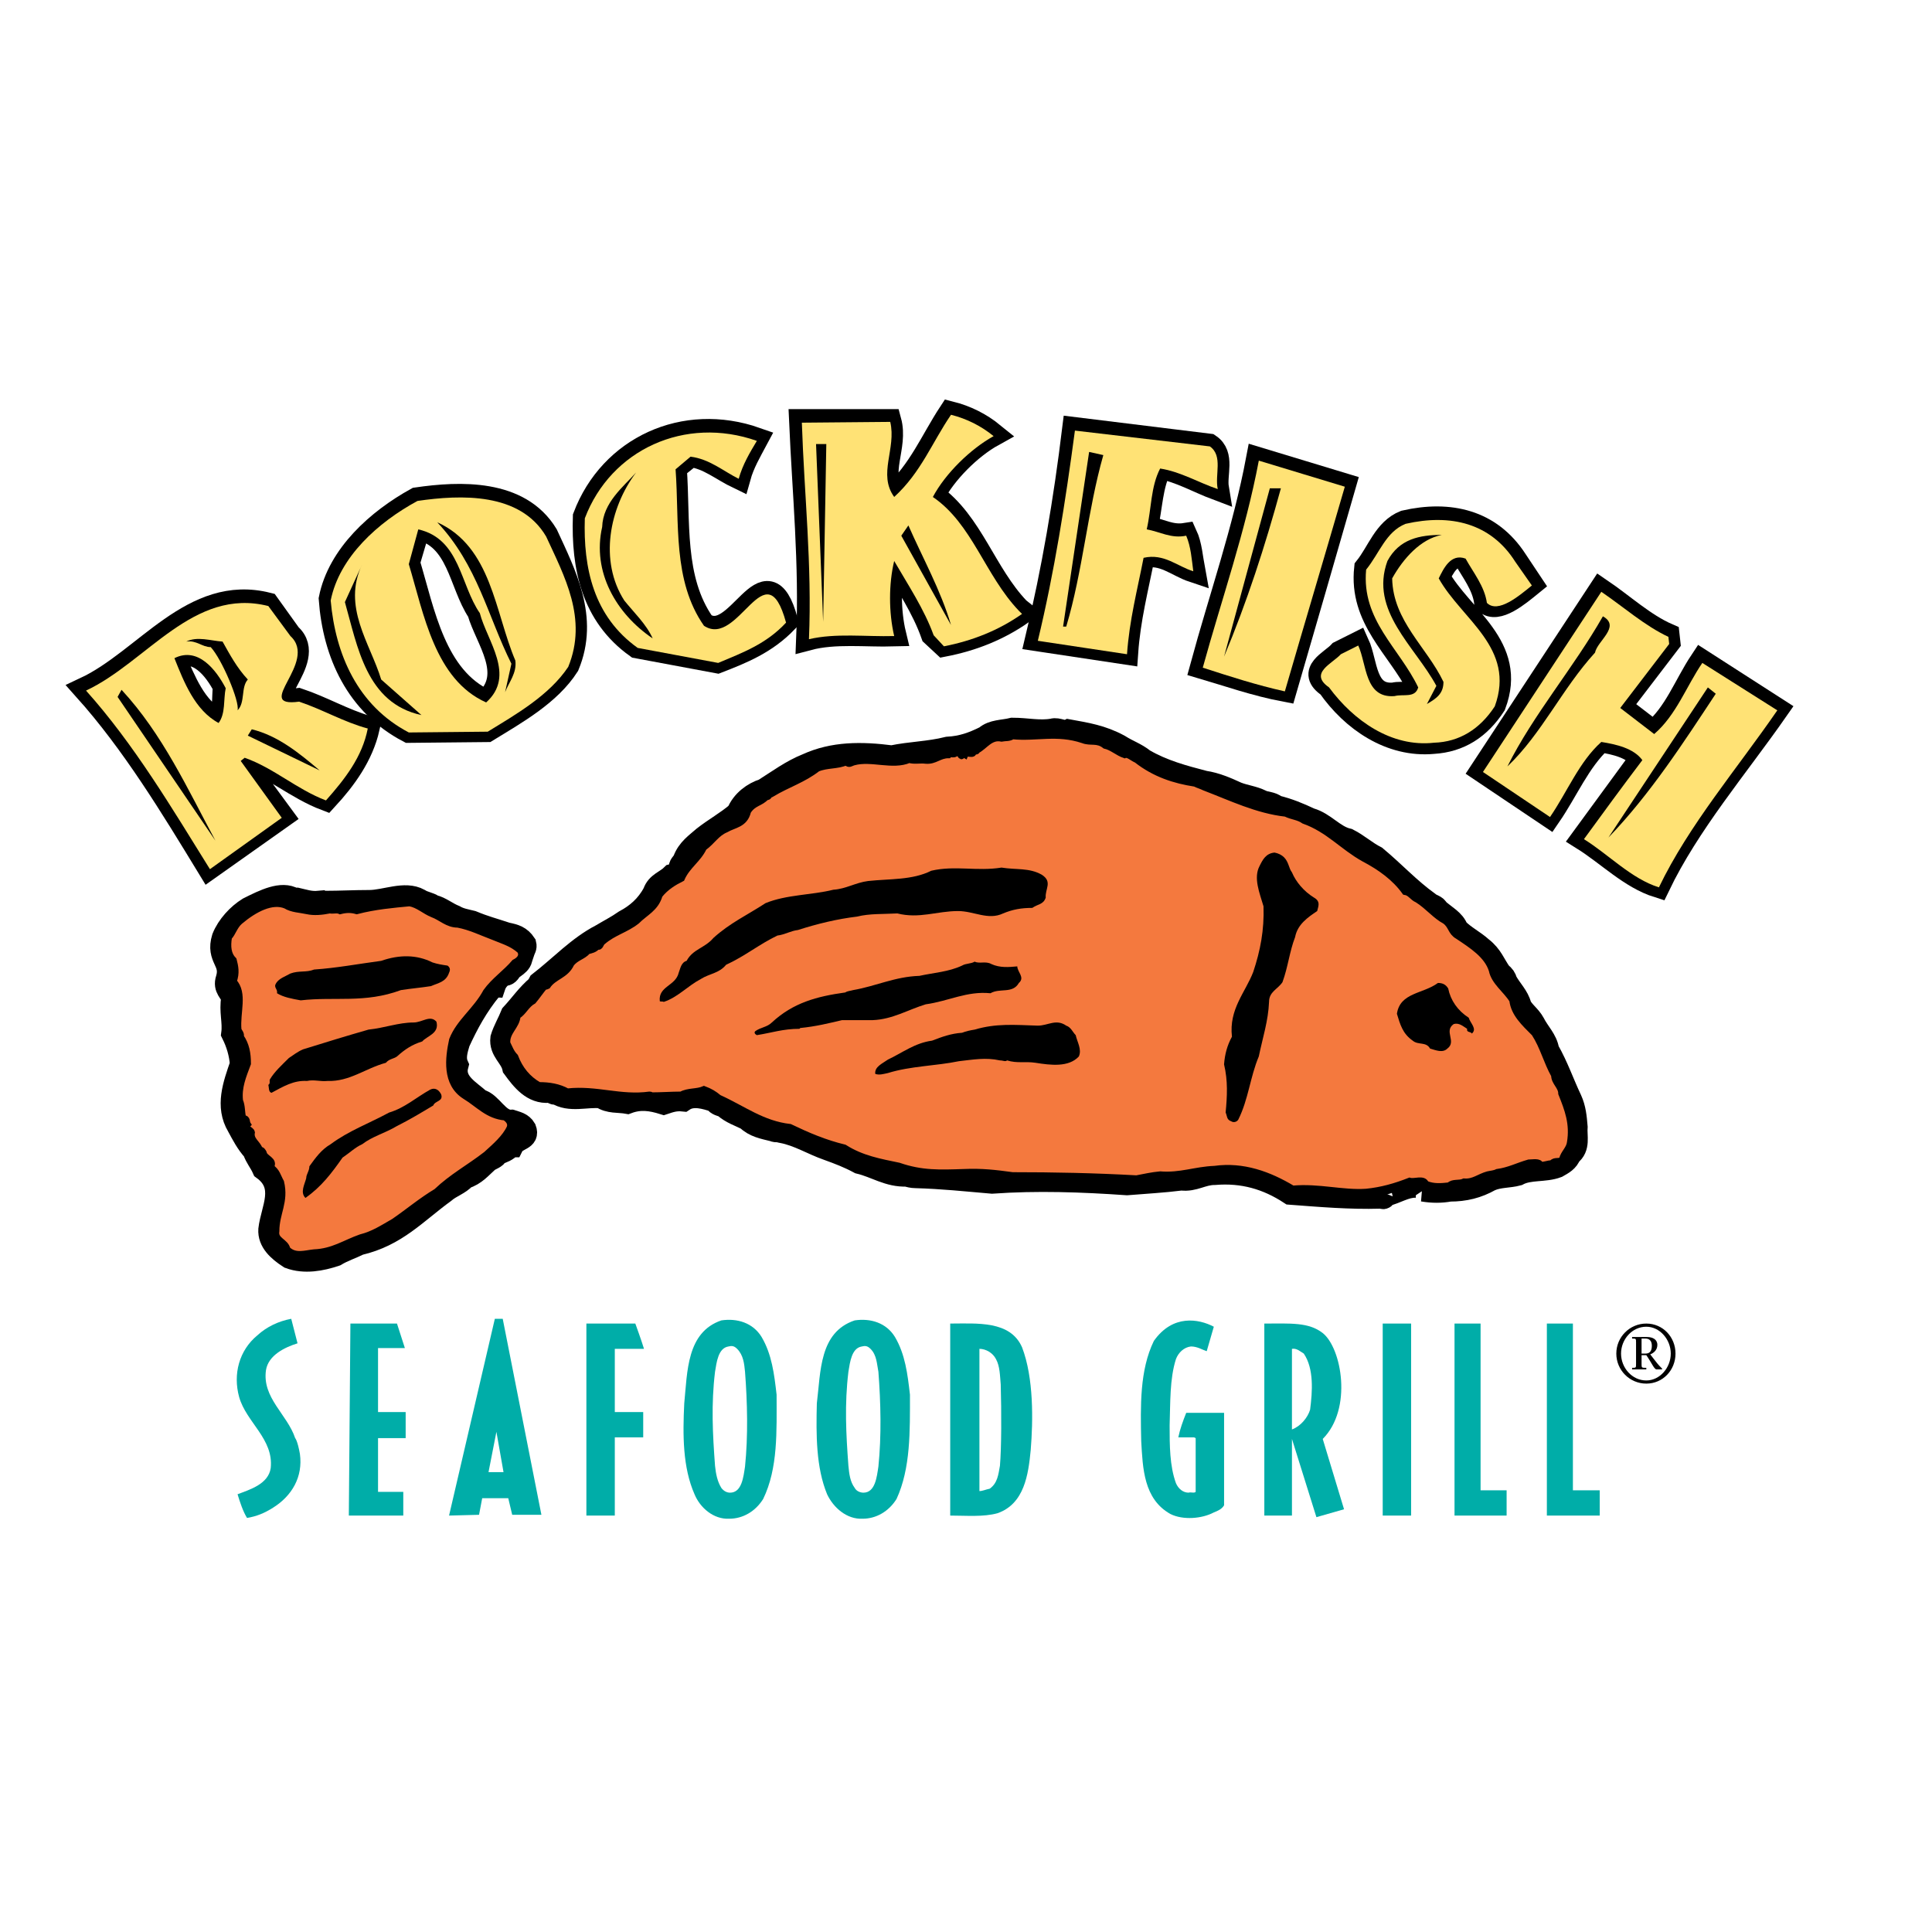 <?xml version="1.0" encoding="utf-8"?>
<!-- Generator: Adobe Illustrator 13.0.0, SVG Export Plug-In . SVG Version: 6.00 Build 14948)  -->
<!DOCTYPE svg PUBLIC "-//W3C//DTD SVG 1.0//EN" "http://www.w3.org/TR/2001/REC-SVG-20010904/DTD/svg10.dtd">
<svg version="1.0" id="Layer_1" xmlns="http://www.w3.org/2000/svg" xmlns:xlink="http://www.w3.org/1999/xlink" x="0px" y="0px"
	 width="192.756px" height="192.756px" viewBox="0 0 192.756 192.756" enable-background="new 0 0 192.756 192.756"
	 xml:space="preserve">
<g>
	<polygon fill-rule="evenodd" clip-rule="evenodd" fill="#FFFFFF" points="0,0 192.756,0 192.756,192.756 0,192.756 0,0 	"/>
	<path fill-rule="evenodd" clip-rule="evenodd" d="M114.095,75.838c1.89,1.104,3.937,1.656,6.062,2.208
		c1.103,0.158,2.205,0.631,3.229,1.104c0.788,0.316,1.653,0.395,2.441,0.789c0.473,0.236,1.023,0.157,1.496,0.552
		c1.26,0.315,2.204,0.709,3.386,1.261c1.417,0.394,2.361,1.735,3.779,2.05c0.945,0.473,1.811,1.261,2.756,1.734
		c1.89,1.577,3.307,3.154,5.275,4.573c0.236,0.236,0.788,0.315,0.866,0.63c0.787,0.709,1.653,1.104,1.969,1.971
		c0.787,0.789,1.653,1.183,2.44,1.892c1.024,0.789,1.26,1.656,1.891,2.523c0.314,0.236,0.472,0.473,0.551,0.789
		c0.473,0.867,1.182,1.498,1.417,2.443c0.315,0.631,0.945,1.025,1.339,1.734c0.473,0.947,1.26,1.656,1.417,2.682
		c0.945,1.654,1.496,3.311,2.284,4.967c0.394,0.867,0.472,1.734,0.551,2.68c-0.079,0.945,0.314,2.051-0.63,2.76
		c-0.236,0.631-0.709,0.867-1.26,1.182c-1.26,0.475-2.756,0.158-3.937,0.789c-0.867,0.236-1.891,0.158-2.757,0.553
		c-1.26,0.709-2.52,1.023-4.016,1.023c-0.866,0.158-1.732,0.158-2.677,0c0.078,0,0.078,0,0.078,0
		c-0.157-0.236-0.472-0.314-0.787-0.393c-1.103,0-1.969,0.631-2.992,0.867c-0.236,0.078-0.078,0.393-0.394,0.236
		c-0.079,0-0.079-0.08-0.079-0.08s0,0-0.078,0.08c-3.071,0.078-5.827-0.158-8.977-0.395c-2.283-1.498-4.725-2.207-7.559-1.971
		c-1.26,0-2.048,0.709-3.308,0.551c-1.89,0.236-3.543,0.316-5.433,0.473c-4.488-0.314-8.977-0.473-13.465-0.156
		c-2.756-0.236-4.882-0.473-7.638-0.553c-0.315,0-0.629-0.078-0.866-0.156c-1.811,0.078-3.071-0.869-4.725-1.262
		c-1.023-0.553-2.047-0.947-3.149-1.342c-1.575-0.551-2.914-1.418-4.567-1.734c-0.236-0.156-0.551,0-0.866-0.156
		c-0.945-0.238-1.89-0.395-2.599-1.105c-0.787-0.393-1.575-0.631-2.283-1.26c-0.315-0.158-0.709-0.158-0.945-0.553
		c-0.945-0.314-2.205-0.709-3.15-0.078c-0.787-0.08-1.26,0.078-1.968,0.314c-1.26-0.395-2.362-0.551-3.622-0.078
		c-0.866-0.158-1.812,0-2.599-0.553c-1.496-0.158-3.149,0.473-4.488-0.395c-0.315,0.158-0.394-0.236-0.708-0.156
		c-1.654,0.156-2.677-1.184-3.543-2.365c-0.236-1.104-1.338-1.656-1.181-2.918c0.236-0.789,0.708-1.576,1.023-2.365
		c0.945-1.025,1.496-1.893,2.598-2.838c0-0.078,0.079-0.158,0.158-0.316c2.126-1.655,3.858-3.547,6.142-4.73
		c0.787-0.473,1.575-0.867,2.362-1.419c1.181-0.63,2.205-1.498,2.914-2.838c0.315-0.946,1.181-1.104,1.811-1.734
		c0.315-0.079,0.551-0.315,0.787-0.631c-0.079-0.394,0.236-0.552,0.394-0.867c0.394-1.104,1.26-1.656,1.969-2.287
		c1.103-0.868,2.283-1.498,3.386-2.444c0.473-1.183,1.575-1.972,2.599-2.287c1.496-0.946,2.756-1.892,4.331-2.523
		c2.598-1.183,5.354-1.183,8.425-0.789c1.89-0.394,3.701-0.394,5.59-0.867c1.417-0.079,2.52-0.473,3.78-1.104
		c0.708-0.631,1.732-0.552,2.677-0.789c1.418,0,2.678,0.315,4.016,0.079c0.473-0.158,1.103,0.315,1.575,0.079
		c1.732,0.315,3.308,0.552,5.039,1.498C112.52,74.971,113.307,75.208,114.095,75.838L114.095,75.838z"/>
	<path fill="none" stroke="#000000" stroke-width="2.309" stroke-miterlimit="2.613" d="M114.095,75.838
		c1.89,1.104,3.937,1.656,6.062,2.208c1.103,0.158,2.205,0.631,3.229,1.104c0.788,0.315,1.653,0.394,2.441,0.789
		c0.473,0.236,1.023,0.157,1.496,0.552c1.26,0.315,2.204,0.709,3.386,1.261c1.417,0.394,2.361,1.735,3.779,2.05
		c0.945,0.473,1.811,1.262,2.756,1.734c1.89,1.577,3.307,3.154,5.275,4.573c0.236,0.236,0.788,0.315,0.866,0.63
		c0.787,0.709,1.654,1.104,1.969,1.971c0.787,0.789,1.653,1.183,2.44,1.892c1.024,0.789,1.26,1.656,1.891,2.523
		c0.314,0.236,0.472,0.473,0.551,0.789c0.473,0.867,1.182,1.498,1.417,2.443c0.315,0.631,0.945,1.025,1.339,1.734
		c0.473,0.947,1.26,1.656,1.417,2.682c0.945,1.654,1.496,3.311,2.284,4.967c0.394,0.867,0.472,1.734,0.551,2.68
		c-0.079,0.945,0.314,2.051-0.63,2.76c-0.236,0.631-0.709,0.867-1.26,1.182c-1.26,0.475-2.756,0.158-3.937,0.789
		c-0.867,0.236-1.891,0.158-2.757,0.553c-1.26,0.709-2.52,1.023-4.016,1.023c-0.866,0.158-1.732,0.158-2.677,0h0.078
		c-0.157-0.236-0.472-0.314-0.787-0.393c-1.103,0-1.969,0.631-2.992,0.867c-0.236,0.078-0.078,0.395-0.394,0.236
		c-0.079,0-0.079-0.08-0.079-0.08l-0.078,0.08c-3.071,0.078-5.827-0.158-8.977-0.395c-2.283-1.498-4.725-2.207-7.559-1.971
		c-1.26,0-2.048,0.709-3.308,0.551c-1.89,0.236-3.543,0.316-5.433,0.473c-4.488-0.314-8.977-0.473-13.465-0.156
		c-2.756-0.236-4.882-0.473-7.638-0.553c-0.315,0-0.63-0.078-0.866-0.156c-1.811,0.078-3.071-0.869-4.725-1.262
		c-1.023-0.553-2.047-0.947-3.149-1.342c-1.575-0.551-2.914-1.418-4.567-1.734c-0.236-0.156-0.551,0-0.866-0.156
		c-0.945-0.236-1.89-0.395-2.599-1.105c-0.787-0.393-1.575-0.631-2.283-1.26c-0.315-0.158-0.709-0.158-0.945-0.553
		c-0.945-0.314-2.205-0.709-3.15-0.078c-0.787-0.08-1.26,0.078-1.968,0.314c-1.26-0.395-2.362-0.551-3.622-0.078
		c-0.866-0.158-1.812,0-2.599-0.553c-1.496-0.158-3.149,0.473-4.488-0.395c-0.315,0.158-0.394-0.236-0.708-0.156
		c-1.654,0.156-2.677-1.184-3.543-2.365c-0.236-1.104-1.338-1.656-1.181-2.918c0.236-0.789,0.708-1.576,1.023-2.365
		c0.945-1.025,1.496-1.893,2.598-2.838c0-0.078,0.079-0.158,0.158-0.316c2.126-1.655,3.858-3.547,6.142-4.729
		c0.787-0.473,1.575-0.867,2.362-1.419c1.181-0.63,2.205-1.498,2.914-2.838c0.315-0.946,1.181-1.104,1.811-1.735
		c0.315-0.079,0.551-0.315,0.787-0.631c-0.079-0.394,0.236-0.552,0.394-0.867c0.394-1.104,1.26-1.656,1.969-2.287
		c1.103-0.867,2.283-1.498,3.386-2.444c0.473-1.183,1.575-1.971,2.599-2.287c1.496-0.946,2.756-1.892,4.331-2.523
		c2.598-1.183,5.354-1.183,8.425-0.789c1.89-0.394,3.701-0.394,5.59-0.867c1.417-0.079,2.52-0.473,3.78-1.104
		c0.708-0.631,1.732-0.552,2.677-0.789c1.418,0,2.678,0.315,4.017,0.079c0.472-0.158,1.102,0.315,1.574,0.079
		c1.732,0.315,3.308,0.552,5.039,1.498C112.52,74.971,113.307,75.208,114.095,75.838L114.095,75.838z"/>
	
		<path fill-rule="evenodd" clip-rule="evenodd" fill="#F4793E" stroke="#000000" stroke-width="0.563" stroke-miterlimit="2.613" d="
		M110.236,74.418c0.709,0.158,1.26,0.71,1.969,0.946c0.314-0.157,0.787,0.315,1.181,0.473c1.812,1.419,3.779,2.05,5.827,2.365
		c0.314,0.158,0.63,0.236,0.944,0.394c2.678,1.025,5.276,2.287,8.11,2.602c0.63,0.315,1.26,0.315,1.812,0.709
		c2.44,0.867,3.858,2.602,5.984,3.784c1.653,0.868,3.07,1.893,4.094,3.312c0.552,0.079,0.709,0.552,1.26,0.788
		c1.103,0.71,1.732,1.577,2.756,2.129c0.63,0.473,0.552,1.104,1.261,1.498c1.417,0.946,2.913,1.893,3.386,3.39
		c0.235,1.183,1.417,1.972,2.047,2.995c0.157,1.342,1.181,2.287,2.205,3.312c0.866,1.34,1.181,2.76,1.968,4.178
		c0,0.711,0.709,1.104,0.709,1.814c0.63,1.576,1.181,2.996,0.866,4.887c-0.079,0.631-0.63,1.025-0.787,1.656
		c-0.236,0.316-0.709,0-1.024,0.395c-0.394,0-0.63,0.158-1.102,0.158c-0.079-0.395-0.788-0.236-1.182-0.236
		c-1.102,0.314-1.969,0.787-3.149,0.945c-0.315,0.158-0.63,0.158-0.945,0.236c-0.865,0.236-1.417,0.789-2.361,0.709
		c-0.473,0.236-1.103,0-1.496,0.395c-0.788,0.08-1.496,0.158-2.284-0.158c-0.236-0.629-1.181-0.156-1.653-0.314
		c-1.417,0.553-2.756,0.945-4.331,1.104c-2.361,0.158-4.724-0.551-7.322-0.314c-2.362-1.42-4.961-2.365-7.795-1.971
		c-1.969,0.078-3.386,0.709-5.434,0.551c-0.866,0.08-1.496,0.236-2.362,0.395c-4.252-0.236-8.268-0.314-12.362-0.314
		c-1.732-0.238-3.07-0.395-4.881-0.316c-2.363,0.078-4.174,0.158-6.457-0.631c-1.89-0.395-3.701-0.709-5.433-1.812
		c-1.968-0.475-3.622-1.184-5.433-2.051c-2.756-0.314-4.646-1.812-7.087-2.916c-0.473-0.395-0.866-0.631-1.496-0.869
		c-0.708,0.316-1.575,0.158-2.284,0.553c-0.945,0-1.968,0.078-2.992,0.078c0-0.078-0.079-0.078-0.158-0.078
		c-2.914,0.395-5.275-0.631-8.189-0.314c-0.866-0.475-1.811-0.631-2.835-0.631c-1.102-0.631-1.889-1.578-2.362-2.838
		c-0.394-0.395-0.551-0.869-0.788-1.342c-0.079-1.104,0.945-1.654,1.023-2.68c0.63-0.395,0.867-1.104,1.575-1.498
		c0.394-0.473,0.708-0.947,1.103-1.42c0.078,0,0.157,0,0.315-0.078c0.63-0.947,1.811-1.025,2.362-2.208
		c0.473-0.63,1.181-0.709,1.653-1.261c0.315-0.079,0.709-0.158,0.945-0.473c0.315,0.158,0.315-0.315,0.551-0.473
		c1.103-0.946,2.284-1.183,3.386-2.05c0.866-0.867,1.89-1.261,2.283-2.602c0.63-0.789,1.417-1.262,2.205-1.656
		c0.551-1.261,1.653-1.892,2.205-3.075c0.866-0.631,1.26-1.419,2.205-1.813c0.788-0.473,1.89-0.473,2.205-1.813
		c0.551-0.867,1.26-0.788,1.811-1.419c0.315,0.079,0.315-0.395,0.551-0.315c1.575-0.946,3.15-1.419,4.567-2.523
		c0.945-0.394,1.969-0.236,2.835-0.631c0.315,0.316,0.472,0.079,0.788,0c1.732-0.473,3.858,0.473,5.512-0.236
		c0.551,0.158,1.102,0,1.653,0.079c0.945,0.079,1.339-0.552,2.283-0.552c0.158-0.236,0.551,0.079,0.788-0.236
		c0.157,0,0.236,0.079,0.394,0.079c0,0.079-0.079,0.079-0.079,0.079c0.315,0.473,0.157-0.158,0.551,0.079
		c0.158-0.394,0.866,0.158,0.866-0.394c0.157,0,0.315,0.079,0.315-0.079c0.787-0.394,1.339-1.419,2.44-1.183
		c0.395-0.079,0.788,0,1.103-0.236c2.362,0.236,4.409-0.473,7.008,0.394C108.819,74.182,109.449,73.788,110.236,74.418
		L110.236,74.418z"/>
	<path fill-rule="evenodd" clip-rule="evenodd" d="M128.11,85.535c0.473,0.473,0.473,1.104,0.787,1.499
		c0.394,0.946,1.182,1.892,2.205,2.522c0.709,0.395,0.394,0.946,0.314,1.34c-0.944,0.631-1.968,1.34-2.204,2.602
		c-0.552,1.419-0.709,2.996-1.26,4.494c-0.473,0.709-1.339,0.945-1.339,1.971c-0.079,1.893-0.63,3.549-1.023,5.441
		c-0.866,2.049-1.024,4.256-2.048,6.307c-0.157,0.236-0.472,0.314-0.708,0.158c-0.473-0.158-0.395-0.553-0.552-0.869
		c0.157-1.654,0.236-3.152-0.157-4.809c0.079-1.025,0.314-1.893,0.787-2.76c-0.314-2.758,1.339-4.414,2.126-6.464
		c0.709-2.128,1.103-4.179,1.023-6.544c-0.394-1.34-1.023-2.838-0.394-4.021c0.315-0.631,0.631-1.262,1.496-1.341
		C127.56,85.141,127.874,85.299,128.11,85.535L128.11,85.535z"/>
	<path fill-rule="evenodd" clip-rule="evenodd" d="M29.606,89.714c0.708,0.158,1.338,0.395,2.205,0.315
		c0.158,0.236,0.473-0.079,0.708,0c1.417,0,2.835-0.079,4.331-0.079c1.575,0,3.543-0.946,4.96-0.158
		c0.473,0.316,0.945,0.316,1.417,0.631c0.708,0.158,1.338,0.71,2.126,1.025c0.551,0.316,1.103,0.395,1.732,0.552
		c1.339,0.552,2.047,0.709,3.465,1.183c0.788,0.157,1.339,0.315,1.811,1.025c0.079,0.315-0.079,0.473-0.157,0.709
		c-0.079,0-0.237,0.079-0.315,0.158c0.393,0.946-0.551,1.261-0.945,1.656c-0.157,0.236-0.315,0.552-0.708,0.472
		c-0.472,0.316-0.788,0.711-0.945,1.184c-0.158,0-0.315,0.158-0.315,0.236c-1.417,1.734-2.362,3.469-3.229,5.361
		c-0.236,0.789-0.473,1.576-0.158,2.285c-0.472,1.736,1.26,2.604,2.284,3.549c1.103,0.236,1.811,2.129,3.149,2.051
		c0.473,0.156,1.024,0.236,1.339,0.787c0.394,1.025-0.866,0.867-1.26,1.656c-0.079,0-0.079,0-0.158,0
		c-0.394,0.473-0.788,0.553-1.338,0.789c-0.158,0.393-0.63,0.473-0.945,0.709c-0.708,0.631-1.26,1.34-2.284,1.656
		c-0.551,0.629-1.417,0.867-2.047,1.418c-2.913,2.129-4.803,4.336-8.504,5.203c-0.787,0.395-1.575,0.631-2.362,1.104
		c-1.417,0.475-3.071,0.789-4.567,0.238c-1.102-0.711-2.047-1.578-1.968-2.76c0.236-2.051,1.732-4.336-0.63-6.07
		c-0.315-0.711-0.708-1.105-0.945-1.814c-0.709-0.789-1.103-1.576-1.575-2.443c-1.181-1.971-0.394-4.1,0.315-6.15
		c-0.079-1.104-0.394-2.129-0.866-3.074c0.157-1.184-0.236-2.207,0-3.549c-0.158-0.631-0.866-0.945-0.551-1.891
		c0.551-1.814-1.023-2.051-0.394-4.101c0.472-1.183,1.496-2.286,2.52-2.917c1.575-0.789,3.307-1.656,4.488-0.946
		C29.37,89.714,29.528,89.714,29.606,89.714L29.606,89.714z"/>
	<path fill="none" stroke="#000000" stroke-width="2.309" stroke-linecap="square" stroke-miterlimit="2.613" d="M29.606,89.714
		c0.708,0.158,1.338,0.395,2.205,0.315c0.158,0.236,0.473-0.079,0.708,0c1.417,0,2.835-0.079,4.331-0.079
		c1.575,0,3.543-0.946,4.96-0.158c0.473,0.315,0.945,0.315,1.417,0.63c0.708,0.158,1.338,0.71,2.126,1.025
		c0.551,0.316,1.103,0.395,1.732,0.552c1.338,0.552,2.047,0.709,3.464,1.183c0.788,0.158,1.339,0.315,1.811,1.025
		c0.079,0.315-0.079,0.473-0.157,0.709c-0.079,0-0.237,0.079-0.315,0.158c0.393,0.946-0.551,1.261-0.945,1.656
		c-0.157,0.236-0.315,0.552-0.708,0.473c-0.472,0.315-0.788,0.71-0.945,1.183c-0.158,0-0.315,0.158-0.315,0.236
		c-1.417,1.734-2.362,3.469-3.229,5.361c-0.236,0.789-0.473,1.576-0.158,2.287c-0.472,1.734,1.26,2.602,2.284,3.547
		c1.103,0.236,1.811,2.129,3.149,2.051c0.473,0.156,1.024,0.236,1.339,0.787c0.394,1.025-0.866,0.867-1.26,1.656h-0.158
		c-0.394,0.473-0.788,0.553-1.338,0.789c-0.158,0.393-0.63,0.473-0.945,0.709c-0.708,0.631-1.26,1.34-2.284,1.656
		c-0.551,0.629-1.417,0.867-2.047,1.418c-2.913,2.129-4.803,4.336-8.504,5.203c-0.787,0.395-1.575,0.631-2.362,1.104
		c-1.417,0.475-3.071,0.789-4.567,0.238c-1.102-0.711-2.047-1.578-1.968-2.76c0.236-2.051,1.732-4.336-0.63-6.07
		c-0.315-0.711-0.708-1.105-0.945-1.814c-0.709-0.789-1.103-1.576-1.575-2.443c-1.181-1.971-0.394-4.1,0.315-6.15
		c-0.079-1.104-0.394-2.129-0.866-3.074c0.157-1.184-0.236-2.207,0-3.549c-0.158-0.631-0.866-0.945-0.551-1.891
		c0.551-1.814-1.023-2.051-0.394-4.101c0.472-1.183,1.496-2.286,2.52-2.917c1.575-0.789,3.307-1.656,4.488-0.946
		C29.37,89.714,29.528,89.714,29.606,89.714L29.606,89.714z"/>
	<path fill-rule="evenodd" clip-rule="evenodd" fill="#F4793E" d="M28.504,90.345c0.63,0.394,1.417,0.394,2.126,0.552
		c0.709,0.158,1.496,0.079,2.284-0.079c0.315,0.079,0.708-0.079,1.023,0.079c0.63-0.158,1.103-0.158,1.654,0
		c1.811-0.473,3.622-0.631,5.275-0.788c0.866,0.157,1.496,0.788,2.283,1.104c0.866,0.315,1.496,1.025,2.52,1.025
		c1.26,0.237,2.362,0.789,3.622,1.262c0.945,0.394,1.811,0.63,2.599,1.34c0.315,0.552-0.079,0.946-0.551,1.183
		c-0.866,1.025-2.047,1.812-2.835,2.916c-1.023,1.893-2.677,2.996-3.386,4.811c-0.394,1.812-0.708,4.336,1.26,5.598
		c1.417,0.867,2.284,1.971,4.016,2.129c0.315,0.236,0.629,0.551,0.472,1.023c-0.472,1.025-1.496,1.893-2.362,2.682
		c-1.732,1.34-3.386,2.207-4.96,3.705c-1.575,0.947-2.756,1.971-4.252,2.996c-1.103,0.631-2.047,1.262-3.307,1.576
		c-1.575,0.553-2.756,1.42-4.646,1.498c-0.866,0.08-1.89,0.475-2.677-0.314c-0.158-0.789-1.26-0.867-1.103-1.814
		c0.079-1.812,0.945-2.916,0.473-4.887c-0.315-0.553-0.394-1.104-1.024-1.498c0.473-0.711-0.63-0.867-0.708-1.42
		c-0.079-0.156-0.158-0.314-0.394-0.314c-0.158-0.631-0.945-0.947-0.788-1.734c-0.079-0.316-0.788-0.395-0.394-0.789
		c-0.158-0.236,0-0.631-0.473-0.631c-0.157-0.631-0.079-1.182-0.315-1.734c-0.157-1.34,0.315-2.443,0.788-3.705
		c0-1.025-0.158-1.893-0.709-2.682c0.079-0.314-0.157-0.473-0.236-0.709c-0.158-1.734,0.63-3.627-0.473-4.809
		c0.315-0.867,0.158-1.499,0-2.129c-0.551-0.552-0.63-1.34-0.472-2.286c0.394-0.395,0.551-1.104,1.102-1.577
		C25.433,90.66,27.166,89.792,28.504,90.345L28.504,90.345z"/>
	<path fill="none" stroke="#000000" stroke-width="0.623" stroke-miterlimit="2.613" d="M28.504,90.345
		c0.63,0.394,1.417,0.394,2.126,0.552c0.709,0.158,1.496,0.079,2.284-0.079c0.315,0.079,0.708-0.079,1.023,0.079
		c0.63-0.158,1.103-0.158,1.654,0c1.811-0.473,3.622-0.631,5.275-0.788c0.866,0.157,1.496,0.788,2.283,1.104
		c0.866,0.315,1.496,1.025,2.52,1.025c1.26,0.237,2.362,0.789,3.622,1.262c0.945,0.394,1.811,0.63,2.599,1.34
		c0.315,0.552-0.079,0.946-0.551,1.183c-0.866,1.025-2.047,1.812-2.835,2.916c-1.023,1.893-2.677,2.996-3.386,4.811
		c-0.394,1.812-0.708,4.336,1.26,5.598c1.417,0.867,2.284,1.971,4.016,2.129c0.315,0.236,0.629,0.551,0.472,1.023
		c-0.472,1.025-1.496,1.893-2.362,2.682c-1.732,1.34-3.386,2.207-4.96,3.705c-1.575,0.947-2.756,1.971-4.252,2.996
		c-1.103,0.631-2.047,1.262-3.307,1.576c-1.575,0.553-2.756,1.42-4.646,1.498c-0.866,0.08-1.89,0.475-2.677-0.314
		c-0.158-0.789-1.26-0.867-1.103-1.814c0-1.812,0.945-2.916,0.473-4.887c-0.315-0.553-0.394-1.104-1.024-1.498
		c0.473-0.711-0.63-0.867-0.708-1.42c-0.079-0.156-0.158-0.314-0.394-0.314c-0.158-0.631-0.945-0.947-0.788-1.734
		c-0.079-0.316-0.788-0.395-0.394-0.789c-0.158-0.236,0-0.631-0.473-0.631c-0.157-0.631-0.079-1.182-0.315-1.734
		c-0.157-1.34,0.315-2.443,0.788-3.705c0-1.025-0.158-1.893-0.709-2.682c0.079-0.314-0.157-0.473-0.236-0.709
		c-0.158-1.734,0.63-3.627-0.473-4.809c0.315-0.867,0.158-1.499,0-2.129c-0.551-0.552-0.63-1.34-0.472-2.286
		c0.394-0.395,0.551-1.104,1.102-1.577C25.433,90.66,27.166,89.792,28.504,90.345L28.504,90.345z"/>
	<path fill-rule="evenodd" clip-rule="evenodd" d="M103.938,87.27c1.102,0.709,0.314,1.419,0.394,2.286
		c-0.236,0.709-0.788,0.631-1.339,1.025c-1.103,0-1.969,0.158-2.913,0.552c-1.496,0.709-2.914-0.237-4.489-0.237
		c-2.125,0-3.858,0.789-6.063,0.237c-1.417,0.079-2.756,0-4.015,0.315c-1.969,0.237-3.938,0.709-5.906,1.34
		c-0.709,0.079-1.339,0.473-2.047,0.552c-1.811,0.868-3.229,2.05-5.118,2.917c-0.708,0.867-1.653,0.867-2.52,1.42
		c-1.339,0.709-2.284,1.812-3.701,2.285c-0.079-0.078-0.315,0-0.394-0.078c-0.157-1.498,1.575-1.498,1.89-2.838
		c0.157-0.395,0.236-1.025,0.787-1.183c0.63-1.183,1.811-1.262,2.677-2.287c1.653-1.498,3.386-2.286,5.197-3.469
		c2.126-0.868,4.567-0.789,6.771-1.34c1.26-0.079,2.205-0.71,3.465-0.868c2.205-0.236,4.409-0.079,6.299-1.025
		c2.362-0.552,4.567,0.079,7.007-0.315C101.417,86.797,102.677,86.561,103.938,87.27L103.938,87.27z"/>
	<path fill-rule="evenodd" clip-rule="evenodd" d="M31.339,96.731c2.283-0.158,4.331-0.552,6.693-0.867
		c1.811-0.631,3.543-0.631,5.118,0.158c0.473,0.157,0.945,0.236,1.496,0.315c0.236,0.158,0.315,0.395,0.158,0.71
		c-0.315,0.945-1.102,1.023-1.811,1.34c-1.023,0.158-1.969,0.236-2.992,0.395c-3.622,1.34-6.614,0.631-10,1.023
		c-0.866-0.156-1.732-0.314-2.362-0.709c0.079-0.473-0.394-0.551-0.079-1.025c0.315-0.473,0.866-0.631,1.417-0.945
		C29.843,96.81,30.551,97.047,31.339,96.731L31.339,96.731z"/>
	<path fill-rule="evenodd" clip-rule="evenodd" d="M144.488,98.623c0.236,1.182,0.945,2.207,2.047,2.916
		c0.158,0.553,0.866,1.105,0.315,1.578c-0.157-0.236-0.552-0.078-0.473-0.473c-0.394-0.236-0.787-0.631-1.339-0.475
		c-1.023,0.711,0.315,1.734-0.63,2.445c-0.472,0.473-1.181,0.158-1.732,0c-0.394-0.711-1.181-0.316-1.731-0.789
		c-1.024-0.709-1.26-1.656-1.575-2.68c0.315-2.129,2.599-1.973,4.095-3.076C143.938,98.07,144.252,98.229,144.488,98.623
		L144.488,98.623z"/>
	<path fill-rule="evenodd" clip-rule="evenodd" d="M98.897,96.179c0.866,0.395,1.732,0.316,2.599,0.237
		c0,0.552,0.787,1.104,0.157,1.655c-0.63,1.104-1.89,0.475-2.834,1.025c-2.362-0.236-4.174,0.789-6.457,1.104
		c-1.811,0.553-3.307,1.498-5.276,1.578c-1.023,0-1.968,0-3.071,0c-1.338,0.314-2.598,0.631-4.173,0.787l-0.079,0.08
		c-1.653,0-2.756,0.395-4.252,0.631c-0.157-0.08-0.315-0.236-0.157-0.395c0.551-0.395,1.181-0.395,1.653-0.867
		c2.126-1.971,4.488-2.602,7.323-2.996c0.236-0.158,0.551-0.158,0.788-0.236c2.283-0.395,4.173-1.342,6.614-1.42
		c1.417-0.314,2.913-0.394,4.252-1.025c0.394-0.236,0.866-0.158,1.26-0.394C97.717,96.179,98.347,95.864,98.897,96.179
		L98.897,96.179z"/>
	<path fill-rule="evenodd" clip-rule="evenodd" d="M43.543,101.934c0.315,1.184-0.945,1.42-1.417,1.971
		c-1.023,0.316-1.732,0.789-2.52,1.5c-0.315,0.236-0.788,0.236-1.103,0.629c-2.047,0.553-3.622,1.893-5.827,1.814
		c-0.708,0.078-1.338-0.158-2.047,0c-1.338-0.078-2.362,0.551-3.543,1.182c-0.315-0.078-0.236-0.551-0.315-0.787
		c0.236-0.158,0.079-0.395,0.158-0.553c0.473-0.789,1.181-1.42,1.89-2.129c0.473-0.314,0.866-0.631,1.417-0.867
		c2.283-0.709,4.331-1.34,6.535-1.971c1.575-0.158,2.992-0.709,4.489-0.709C42.126,102.014,42.914,101.225,43.543,101.934
		L43.543,101.934z"/>
	<path fill-rule="evenodd" clip-rule="evenodd" d="M107.323,103.275c0.157,0.709,0.63,1.418,0.314,2.129
		c-1.023,1.104-2.835,0.865-4.331,0.629c-1.023-0.156-1.811,0.08-2.834-0.236c-0.157,0.158-0.394,0-0.709,0
		c-1.417-0.314-2.677-0.078-4.094,0.08c-2.284,0.473-4.803,0.473-7.087,1.182c-0.394,0.08-0.866,0.236-1.259,0.08
		c-0.079-0.711,0.708-1.025,1.259-1.42c1.497-0.709,2.677-1.656,4.41-1.893c1.024-0.395,1.89-0.709,2.992-0.787
		c0.394-0.158,0.788-0.238,1.26-0.316c2.126-0.631,3.937-0.473,6.299-0.395c1.024,0,1.812-0.709,2.835,0
		C106.851,102.486,107.008,102.959,107.323,103.275L107.323,103.275z"/>
	<path fill-rule="evenodd" clip-rule="evenodd" d="M44.016,109.188c0.236,0.709-0.629,0.631-0.787,1.104
		c-1.181,0.709-2.362,1.42-3.622,2.051c-1.181,0.709-2.441,1.023-3.465,1.812c-0.708,0.316-1.26,0.867-1.968,1.34
		c-1.103,1.578-2.126,2.918-3.701,4.021c-0.551-0.551-0.079-1.34,0.079-1.971c0-0.395,0.315-0.709,0.315-1.184
		c0.63-0.867,1.181-1.654,2.126-2.207c1.811-1.34,3.779-2.049,5.827-3.154c1.575-0.473,2.677-1.496,4.095-2.285
		C43.386,108.479,43.779,108.715,44.016,109.188L44.016,109.188z"/>
	<path fill-rule="evenodd" clip-rule="evenodd" fill="#00ADA8" d="M29.685,134.023c-1.26,0.393-2.914,1.182-3.149,2.68
		c-0.394,2.76,2.126,4.416,2.913,6.779c0,0,0.236,0.238,0.473,1.578c0.315,2.287-0.788,4.178-2.677,5.361
		c-0.866,0.551-1.653,0.867-2.599,1.025c-0.394-0.631-0.708-1.578-0.945-2.365c1.26-0.475,3.071-1.025,3.307-2.604
		c0.315-2.916-2.441-4.572-3.149-7.096c-0.63-2.285,0-4.65,1.811-6.148c0.945-0.867,2.126-1.42,3.386-1.656L29.685,134.023
		L29.685,134.023z"/>
	<polygon fill-rule="evenodd" clip-rule="evenodd" fill="#00ADA8" points="39.606,132.051 40.394,134.496 37.717,134.496 
		37.717,140.881 40.473,140.881 40.473,143.482 37.717,143.482 37.717,148.844 40.236,148.844 40.236,151.209 34.803,151.209 
		34.96,132.051 39.606,132.051 	"/>
	<path fill-rule="evenodd" clip-rule="evenodd" fill="#00ADA8" d="M50.236,146.873H48.74l0.787-4.02L50.236,146.873L50.236,146.873z
		 M50.157,131.578H49.37l-4.567,19.631l2.992-0.078l0.315-1.656h2.599l0.394,1.656h2.914L50.157,131.578L50.157,131.578z"/>
	<path fill-rule="evenodd" clip-rule="evenodd" fill="#00ADA8" d="M63.386,132.051c0,0,0.63,1.734,0.866,2.523h-2.913v6.307h2.834
		v2.523h-2.834v7.805h-2.835v-19.158H63.386L63.386,132.051z"/>
	<path fill-rule="evenodd" clip-rule="evenodd" fill="#00ADA8" d="M73.543,134.574c0.63,0.631,0.709,1.498,0.788,2.287
		c0.236,3.074,0.315,6.385,0,9.461c-0.157,1.025-0.315,2.602-1.496,2.602c-0.315,0-0.63-0.158-0.866-0.473
		c-0.394-0.631-0.551-1.42-0.63-2.209c-0.236-3.152-0.394-6.148,0-9.381c0.157-0.947,0.315-2.365,1.338-2.523
		C72.992,134.26,73.229,134.26,73.543,134.574L73.543,134.574z M71.969,131.736c-3.465,1.182-3.386,5.125-3.701,8.277
		c-0.157,3.154-0.157,6.387,1.024,9.068c0.551,1.34,1.89,2.521,3.464,2.443c1.339,0,2.599-0.709,3.386-1.971
		c1.496-3.076,1.339-6.781,1.339-10.408c-0.236-2.049-0.473-4.02-1.496-5.754C75.118,131.973,73.543,131.5,71.969,131.736
		L71.969,131.736z"/>
	<path fill-rule="evenodd" clip-rule="evenodd" fill="#00ADA8" d="M86.851,134.574c0.63,0.631,0.63,1.498,0.787,2.287
		c0.236,3.074,0.315,6.385,0,9.461c-0.157,1.025-0.314,2.602-1.496,2.602c-0.314,0-0.708-0.158-0.866-0.473
		c-0.472-0.631-0.551-1.42-0.63-2.209c-0.236-3.152-0.394-6.148,0-9.381c0.158-0.947,0.315-2.365,1.339-2.523
		C86.299,134.26,86.536,134.26,86.851,134.574L86.851,134.574z M85.275,131.736c-3.543,1.182-3.386,5.125-3.779,8.277
		c-0.079,3.154-0.079,6.387,1.023,9.068c0.63,1.34,1.969,2.521,3.543,2.443c1.338,0,2.599-0.709,3.386-1.971
		c1.417-3.076,1.338-6.781,1.338-10.408c-0.236-2.049-0.473-4.02-1.496-5.754C88.425,131.973,86.851,131.5,85.275,131.736
		L85.275,131.736z"/>
	<path fill-rule="evenodd" clip-rule="evenodd" fill="#00ADA8" d="M99.37,135.6c0.394,0.709,0.394,1.656,0.473,2.523
		c0.078,2.758,0.078,6.307-0.079,8.119c-0.157,0.867-0.236,1.734-1.023,2.287c-0.394,0.078-0.709,0.236-1.023,0.236v-14.191
		C98.347,134.574,99.055,134.969,99.37,135.6L99.37,135.6z M94.803,132.051v19.158c1.575,0,3.307,0.158,4.724-0.236
		c2.678-0.945,3.071-3.863,3.308-6.307c0.236-2.918,0.314-7.174-0.866-10.25C100.787,131.736,97.48,132.051,94.803,132.051
		L94.803,132.051z"/>
	<path fill-rule="evenodd" clip-rule="evenodd" fill="#00ADA8" d="M121.103,132.367l-0.709,2.443
		c-0.472-0.158-0.944-0.473-1.574-0.473c-0.709,0.078-1.261,0.631-1.496,1.262c-0.63,1.971-0.552,4.336-0.63,6.623
		c0,1.971,0,4.02,0.63,5.754c0.235,0.553,0.708,0.947,1.26,0.947c0.236-0.08,0.551,0.078,0.708-0.08v-5.361l-0.157-0.078h-1.575
		c0.158-0.787,0.473-1.656,0.788-2.443h3.779v9.225c-0.236,0.393-0.63,0.551-1.023,0.709c-1.181,0.631-3.071,0.789-4.331,0.158
		c-2.677-1.498-2.756-4.574-2.913-7.254c-0.079-3.547-0.157-7.096,1.26-10.014C117.008,131.105,119.606,131.578,121.103,132.367
		L121.103,132.367z"/>
	<path fill-rule="evenodd" clip-rule="evenodd" fill="#00ADA8" d="M130.079,135.047c1.023,1.498,0.866,3.785,0.63,5.598
		c-0.236,0.789-0.945,1.656-1.812,1.973v-8.043C129.37,134.496,129.686,134.811,130.079,135.047L130.079,135.047z M126.142,132.051
		v19.158h2.756v-7.646l2.441,7.805l2.756-0.789l-2.126-7.016c2.992-2.996,1.89-9.066,0-10.564
		C130.552,131.895,128.74,132.051,126.142,132.051L126.142,132.051z"/>
	<polygon fill-rule="evenodd" clip-rule="evenodd" fill="#00ADA8" points="137.953,132.051 140.787,132.051 140.787,151.209 
		137.953,151.209 137.953,132.051 	"/>
	<polygon fill-rule="evenodd" clip-rule="evenodd" fill="#00ADA8" points="147.717,148.688 150.315,148.688 150.315,151.209 
		145.118,151.209 145.118,132.051 147.717,132.051 147.717,148.688 	"/>
	<polygon fill-rule="evenodd" clip-rule="evenodd" fill="#00ADA8" points="156.929,148.688 159.606,148.688 159.606,151.209 
		154.331,151.209 154.331,132.051 156.929,132.051 156.929,148.688 	"/>
	<path fill-rule="evenodd" clip-rule="evenodd" stroke="#000000" stroke-width="2.389" stroke-miterlimit="2.613" d="
		M120.63,44.459c1.418,0.946,0.552,2.838,0.787,4.258c-1.89-0.71-3.621-1.735-5.669-2.129c-0.945,1.813-0.945,4.021-1.417,6.071
		c1.417,0.236,2.44,0.946,3.937,0.709c0.473,1.025,0.552,2.286,0.787,3.548c-1.653-0.552-2.992-1.892-5.039-1.419
		c-0.63,3.232-1.417,6.229-1.653,9.618l-8.897-1.34c1.653-6.859,2.834-13.876,3.701-20.972L120.63,44.459L120.63,44.459z"/>
	<path fill-rule="evenodd" clip-rule="evenodd" stroke="#000000" stroke-width="2.389" stroke-miterlimit="2.613" d="M110,45.248
		c-1.575,5.519-2.047,11.589-3.701,17.108h-0.314l2.599-17.424L110,45.248L110,45.248z"/>
	<path fill-rule="evenodd" clip-rule="evenodd" fill="#FFE275" d="M120.709,44.538c1.339,0.946,0.473,2.838,0.787,4.257
		c-1.89-0.631-3.7-1.734-5.748-2.05c-0.945,1.813-0.866,4.021-1.339,6.071c1.339,0.236,2.441,0.946,3.938,0.631
		c0.473,1.104,0.551,2.365,0.708,3.548c-1.574-0.473-2.913-1.813-4.96-1.341c-0.63,3.233-1.418,6.229-1.653,9.619l-8.898-1.341
		c1.654-6.859,2.756-13.875,3.701-20.971L120.709,44.538L120.709,44.538z"/>
	<path fill-rule="evenodd" clip-rule="evenodd" d="M110.079,45.405c-1.575,5.519-2.048,11.59-3.701,17.108h-0.314l2.598-17.424
		L110.079,45.405L110.079,45.405z"/>
	<path fill-rule="evenodd" clip-rule="evenodd" stroke="#000000" stroke-width="2.389" stroke-miterlimit="2.613" d="
		M75.433,43.829c-0.63,1.183-1.338,2.365-1.732,3.784c-1.653-0.789-2.992-1.971-4.803-2.208l-1.575,1.261
		c0.394,5.361-0.315,11.117,2.835,15.611c3.464,2.365,6.22-7.806,8.268-0.315c-2.047,2.129-4.41,3.075-6.851,4.021l-8.031-1.498
		c-4.41-3.154-5.354-7.963-5.197-12.93C60.945,44.696,68.268,41.306,75.433,43.829L75.433,43.829z"/>
	<path fill-rule="evenodd" clip-rule="evenodd" stroke="#000000" stroke-width="2.389" stroke-miterlimit="2.613" d="
		M63.386,46.982c-2.599,3.548-3.701,8.831-1.181,12.772c0.945,1.183,2.284,2.444,2.835,3.784c-3.543-2.444-5.984-6.623-4.961-11.116
		C60.079,49.978,62.205,48.401,63.386,46.982L63.386,46.982z"/>
	<path fill-rule="evenodd" clip-rule="evenodd" fill="#FFE275" d="M75.512,43.986c-0.708,1.183-1.417,2.365-1.811,3.784
		c-1.575-0.789-2.913-1.971-4.803-2.208l-1.496,1.261c0.394,5.361-0.315,11.117,2.834,15.611c3.464,2.286,6.142-7.805,8.189-0.315
		c-1.969,2.129-4.331,2.996-6.771,4.021l-8.032-1.498c-4.409-3.154-5.433-7.963-5.275-12.93
		C60.945,44.854,68.347,41.463,75.512,43.986L75.512,43.986z"/>
	<path fill-rule="evenodd" clip-rule="evenodd" d="M63.465,47.14c-2.678,3.548-3.701,8.831-1.181,12.772
		c0.945,1.183,2.205,2.365,2.834,3.784c-3.622-2.444-6.063-6.623-5.04-11.117C60.157,50.136,62.205,48.559,63.465,47.14
		L63.465,47.14z"/>
	<path fill-rule="evenodd" clip-rule="evenodd" stroke="#000000" stroke-width="2.389" stroke-miterlimit="2.613" d="
		M134.095,48.401c-1.969,6.859-3.938,13.639-5.905,20.42c-2.914-0.552-5.591-1.498-8.268-2.287c1.889-6.938,4.252-13.64,5.59-20.735
		L134.095,48.401L134.095,48.401z"/>
	<path fill-rule="evenodd" clip-rule="evenodd" stroke="#000000" stroke-width="2.389" stroke-miterlimit="2.613" d="
		M127.717,48.559c-1.575,5.756-3.386,11.354-5.669,16.873l4.566-16.793L127.717,48.559L127.717,48.559z"/>
	<path fill-rule="evenodd" clip-rule="evenodd" fill="#FFE275" d="M134.173,48.559c-1.968,6.781-4.016,13.64-5.983,20.42
		c-2.835-0.631-5.512-1.499-8.189-2.366c1.89-6.859,4.252-13.561,5.591-20.656L134.173,48.559L134.173,48.559z"/>
	<path fill-rule="evenodd" clip-rule="evenodd" d="M127.795,48.717c-1.574,5.755-3.386,11.353-5.669,16.793l4.566-16.793H127.795
		L127.795,48.717z"/>
	<path fill-rule="evenodd" clip-rule="evenodd" stroke="#000000" stroke-width="2.389" stroke-miterlimit="2.613" d="
		M99.055,43.355c-2.283,1.261-4.803,3.784-5.984,6.071c3.858,2.759,5.119,7.805,8.504,11.353l0.394,0.315
		c-2.362,1.655-4.961,2.681-7.795,3.232l-1.103-1.025c-0.945-2.681-2.52-4.967-3.937-7.49c-0.472,2.365-0.472,5.204,0.079,7.49
		c-2.834,0.079-5.905-0.315-8.583,0.394c0.315-7.49-0.394-14.507-0.708-21.681h8.819c0.709,2.602-1.26,5.125,0.394,7.411
		c2.677-2.444,3.858-5.44,5.669-8.2C96.378,41.621,97.795,42.331,99.055,43.355L99.055,43.355z"/>
	<polygon fill-rule="evenodd" clip-rule="evenodd" stroke="#000000" stroke-width="2.389" stroke-miterlimit="2.613" points="
		82.047,61.883 81.338,44.144 82.362,44.144 82.047,61.883 	"/>
	<path fill-rule="evenodd" clip-rule="evenodd" stroke="#000000" stroke-width="2.389" stroke-miterlimit="2.613" d="
		M94.882,62.199l-5.04-8.831l0.709-1.104C91.968,55.576,93.779,58.729,94.882,62.199L94.882,62.199z"/>
	<path fill-rule="evenodd" clip-rule="evenodd" fill="#FFE275" d="M99.134,43.513c-2.283,1.261-4.803,3.706-6.063,6.071
		c3.937,2.681,5.197,7.805,8.583,11.353l0.315,0.315c-2.362,1.656-4.961,2.68-7.795,3.232l-1.024-1.104
		c-0.944-2.602-2.52-4.967-3.937-7.411c-0.551,2.286-0.551,5.125,0,7.49c-2.834,0.079-5.827-0.315-8.504,0.315
		c0.315-7.411-0.472-14.428-0.708-21.603l8.819-0.079c0.63,2.681-1.26,5.204,0.394,7.49c2.678-2.444,3.78-5.44,5.669-8.2
		C96.457,41.779,97.874,42.488,99.134,43.513L99.134,43.513z"/>
	<polygon fill-rule="evenodd" clip-rule="evenodd" points="82.126,62.041 81.417,44.301 82.441,44.301 82.126,62.041 	"/>
	<path fill-rule="evenodd" clip-rule="evenodd" d="M94.882,62.356l-4.96-8.909l0.708-1.025
		C92.047,55.654,93.858,58.887,94.882,62.356L94.882,62.356z"/>
	<path fill-rule="evenodd" clip-rule="evenodd" stroke="#000000" stroke-width="2.389" stroke-miterlimit="2.613" d="
		M151.181,55.891l1.575,2.365c-1.26,1.025-3.386,2.838-4.488,1.813c-0.236-1.734-1.339-3.075-2.126-4.494
		c-1.496-0.552-2.204,1.104-2.677,1.971c2.283,4.1,7.795,6.938,5.59,12.772c-1.495,2.287-3.464,3.548-6.062,3.706
		c-4.252,0.394-8.031-2.208-10.394-5.598c-2.126-1.419,0.236-2.365,1.103-3.312l1.732-0.867c0.865,1.892,0.63,5.283,3.622,5.046
		c0.865-0.237,2.047,0.315,2.44-0.868c-1.969-3.863-5.748-6.701-5.197-11.747c1.261-1.577,1.891-3.785,3.858-4.573
		C144.646,51.082,148.661,52.028,151.181,55.891L151.181,55.891z"/>
	<path fill-rule="evenodd" clip-rule="evenodd" stroke="#000000" stroke-width="2.389" stroke-miterlimit="2.613" d="
		M143.858,53.289c-2.205,0.316-3.938,2.287-5.039,4.258c0.078,4.336,3.464,6.859,5.118,10.328c0,1.261-0.709,1.656-1.654,2.286
		l0.945-1.892c-2.047-3.942-6.693-7.49-4.882-12.457C139.527,53.605,141.653,53.289,143.858,53.289L143.858,53.289z"/>
	<path fill-rule="evenodd" clip-rule="evenodd" fill="#FFE275" d="M151.181,56.049l1.654,2.365c-1.26,1.025-3.386,2.838-4.488,1.734
		c-0.236-1.656-1.339-2.996-2.126-4.415c-1.496-0.552-2.205,1.025-2.678,1.971c2.284,4.1,7.717,6.938,5.591,12.772
		c-1.496,2.286-3.543,3.548-6.062,3.626c-4.252,0.473-8.032-2.208-10.473-5.519c-2.047-1.419,0.314-2.365,1.181-3.311l1.732-0.868
		c0.866,1.892,0.63,5.282,3.622,5.046c0.866-0.236,2.048,0.236,2.362-0.867c-1.89-3.942-5.669-6.701-5.197-11.748
		c1.339-1.655,1.969-3.784,3.938-4.572C144.725,51.24,148.74,52.186,151.181,56.049L151.181,56.049z"/>
	<path fill-rule="evenodd" clip-rule="evenodd" d="M143.858,53.368c-2.126,0.394-3.858,2.365-4.961,4.336
		c0.079,4.257,3.465,6.859,5.118,10.328c0,1.183-0.708,1.655-1.653,2.208l0.945-1.813c-2.126-3.942-6.693-7.49-4.883-12.457
		C139.606,53.762,141.653,53.368,143.858,53.368L143.858,53.368z"/>
	<path fill-rule="evenodd" clip-rule="evenodd" stroke="#000000" stroke-width="2.389" stroke-miterlimit="2.613" d="
		M52.047,65.983c0.158,1.261-0.63,2.129-1.024,3.153l0.63-2.838c-2.362-4.73-3.386-9.855-7.401-14.112
		C49.685,54.63,50,61.173,52.047,65.983L52.047,65.983z"/>
	<path fill-rule="evenodd" clip-rule="evenodd" stroke="#000000" stroke-width="2.389" stroke-miterlimit="2.613" d="
		M54.488,53.368c1.811,3.942,4.095,8.278,2.126,13.009c-1.811,2.838-5.197,4.73-8.031,6.465l-7.795,0.079
		c-5.118-2.681-7.402-7.727-7.795-13.167c0.866-4.336,4.725-7.805,8.583-9.934C45.905,49.189,51.811,48.953,54.488,53.368
		L54.488,53.368z M41.732,52.659l-1.024,3.469c1.496,4.967,2.599,11.511,7.795,13.876c2.992-2.76,0.079-6.229-0.708-8.988
		C45.905,58.178,45.827,53.605,41.732,52.659L41.732,52.659z"/>
	<path fill-rule="evenodd" clip-rule="evenodd" stroke="#000000" stroke-width="2.389" stroke-miterlimit="2.613" d="
		M38.032,67.717l3.937,3.469c-5.512-1.104-6.378-6.859-7.638-11.274l1.732-3.785C34.095,60.385,36.851,64.012,38.032,67.717
		L38.032,67.717z"/>
	<path fill-rule="evenodd" clip-rule="evenodd" fill="#FFFFFF" d="M52.047,66.14c0.236,1.262-0.551,2.05-0.945,3.154l0.551-2.838
		c-2.362-4.73-3.307-9.934-7.323-14.113C49.685,54.788,50.079,61.331,52.047,66.14L52.047,66.14z"/>
	<path fill-rule="evenodd" clip-rule="evenodd" fill="#FFE275" d="M54.488,53.526c1.811,3.942,4.173,8.2,2.205,13.009
		c-1.89,2.838-5.197,4.73-8.031,6.465l-7.874,0.079c-5.118-2.681-7.323-7.805-7.795-13.167c0.866-4.336,4.725-7.806,8.661-9.934
		C45.984,49.347,51.89,49.111,54.488,53.526L54.488,53.526z M41.732,52.816l-0.945,3.469c1.496,4.967,2.599,11.511,7.716,13.797
		c2.992-2.681,0.079-6.15-0.63-8.909C45.905,58.335,45.905,53.762,41.732,52.816L41.732,52.816z"/>
	<path fill-rule="evenodd" clip-rule="evenodd" d="M38.032,67.796l4.016,3.548c-5.512-1.183-6.378-6.859-7.638-11.274l1.732-3.784
		C34.095,60.543,36.929,64.169,38.032,67.796L38.032,67.796z"/>
	<path fill-rule="evenodd" clip-rule="evenodd" stroke="#000000" stroke-width="2.389" stroke-miterlimit="2.613" d="
		M166.378,63.381l0.079,0.709l-4.882,6.386l3.386,2.602c2.204-1.813,3.228-4.73,4.803-7.096l7.48,4.809
		c-4.016,5.755-8.818,11.353-11.812,17.582c-2.755-0.867-4.96-3.153-7.479-4.73c1.969-2.681,3.857-5.282,5.826-7.963
		c-0.866-1.183-2.599-1.577-4.095-1.813c-2.204,2.05-3.386,4.967-5.117,7.49l-6.693-4.494l11.811-17.976
		C161.89,60.385,164.016,62.356,166.378,63.381L166.378,63.381z"/>
	<path fill-rule="evenodd" clip-rule="evenodd" stroke="#000000" stroke-width="2.389" stroke-miterlimit="2.613" d="
		M159.055,65.037c-3.307,3.626-5.275,8.042-8.739,11.274c2.598-5.125,6.613-9.855,9.527-14.901
		C161.732,62.356,159.291,63.775,159.055,65.037L159.055,65.037z"/>
	<path fill-rule="evenodd" clip-rule="evenodd" stroke="#000000" stroke-width="2.389" stroke-miterlimit="2.613" d="
		M171.103,69.058c-3.229,4.888-6.535,10.013-10.709,14.349l9.921-14.98L171.103,69.058L171.103,69.058z"/>
	<path fill-rule="evenodd" clip-rule="evenodd" fill="#FFE275" d="M166.457,63.539l0.078,0.71l-4.882,6.386l3.386,2.602
		c2.205-1.892,3.229-4.809,4.804-7.096l7.48,4.73c-4.016,5.834-8.819,11.433-11.812,17.661c-2.756-0.867-4.961-3.232-7.48-4.809
		c1.891-2.602,3.858-5.283,5.827-7.884c-0.866-1.183-2.599-1.577-4.095-1.813c-2.205,1.971-3.386,4.967-5.118,7.489l-6.692-4.494
		l11.811-17.976C161.969,60.543,164.095,62.435,166.457,63.539L166.457,63.539z"/>
	<path fill-rule="evenodd" clip-rule="evenodd" d="M159.134,65.115c-3.307,3.627-5.275,8.042-8.74,11.354
		c2.599-5.204,6.614-9.855,9.528-14.98C161.732,62.514,159.37,63.933,159.134,65.115L159.134,65.115z"/>
	<path fill-rule="evenodd" clip-rule="evenodd" d="M171.182,69.215c-3.229,4.888-6.536,10.013-10.709,14.349l9.921-14.98
		L171.182,69.215L171.182,69.215z"/>
	<path fill-rule="evenodd" clip-rule="evenodd" stroke="#000000" stroke-width="2.389" stroke-miterlimit="2.613" d="
		M24.646,67.639c-0.708,0.788-0.157,2.286-0.945,3.075c0.63-2.602-1.102-4.416-2.677-6.229c-0.866-0.079-1.417-0.789-2.441-0.631
		c1.023-0.552,2.441-0.079,3.543,0C22.913,65.115,23.622,66.456,24.646,67.639L24.646,67.639z"/>
	
		<path fill-rule="evenodd" clip-rule="evenodd" fill="#FFFFFF" stroke="#000000" stroke-width="2.389" stroke-miterlimit="2.613" d="
		M28.897,63.381c2.835,2.522-3.858,7.096,0.866,6.464c2.362,0.789,4.488,2.05,6.929,2.76c-0.63,2.759-2.283,5.046-4.173,7.096
		c-2.913-1.104-5.275-3.232-8.189-4.257l-0.394,0.315l4.173,5.676l-7.244,5.125c-3.701-6.071-7.559-12.457-12.362-17.818
		c6.063-2.838,10.709-10.328,18.189-8.436L28.897,63.381L28.897,63.381z M17.323,65.588c1.024,2.287,2.047,5.125,4.488,6.386
		c0.708-0.946,0.473-2.365,0.63-3.469C21.496,66.692,19.685,64.327,17.323,65.588L17.323,65.588z"/>
	<path fill-rule="evenodd" clip-rule="evenodd" stroke="#000000" stroke-width="2.389" stroke-miterlimit="2.613" d="
		M21.496,83.722l-9.842-14.349l0.472-0.71C16.142,73.157,18.74,78.597,21.496,83.722L21.496,83.722z"/>
	<path fill-rule="evenodd" clip-rule="evenodd" stroke="#000000" stroke-width="2.389" stroke-miterlimit="2.613" d="
		M31.89,76.784l-7.244-3.469l0.473-0.709C27.717,73.236,29.764,74.971,31.89,76.784L31.89,76.784z"/>
	<path fill-rule="evenodd" clip-rule="evenodd" fill="#FFE275" d="M28.977,63.46c2.834,2.602-3.858,7.174,0.866,6.544
		c2.362,0.788,4.488,2.05,6.85,2.68c-0.551,2.838-2.283,5.046-4.173,7.175c-2.913-1.104-5.197-3.232-8.11-4.257l-0.394,0.315
		l4.095,5.676l-7.166,5.125c-3.779-6.07-7.559-12.457-12.362-17.818c6.063-2.838,10.708-10.328,18.188-8.436L28.977,63.46
		L28.977,63.46z M17.402,65.667c0.945,2.365,2.047,5.203,4.409,6.465c0.708-0.946,0.473-2.365,0.708-3.469
		C21.575,66.85,19.764,64.485,17.402,65.667L17.402,65.667z"/>
	<path fill-rule="evenodd" clip-rule="evenodd" d="M21.496,83.879l-9.764-14.349l0.394-0.709
		C16.221,73.236,18.74,78.755,21.496,83.879L21.496,83.879z"/>
	<path fill-rule="evenodd" clip-rule="evenodd" d="M31.89,76.863l-7.165-3.469l0.394-0.631
		C27.717,73.394,29.843,75.128,31.89,76.863L31.89,76.863z"/>
	<path fill-rule="evenodd" clip-rule="evenodd" d="M24.725,67.796c-0.709,0.788-0.236,2.286-1.024,3.074
		c0.236-0.867-1.575-5.124-2.677-6.307c-0.866,0-1.417-0.71-2.441-0.552c1.102-0.552,2.441-0.079,3.622,0
		C22.913,65.273,23.622,66.613,24.725,67.796L24.725,67.796z"/>
	<path fill-rule="evenodd" clip-rule="evenodd" d="M51.417,65.904c0.157,1.262-0.63,2.129-1.023,3.154l0.629-2.838
		c-2.362-4.73-3.385-9.855-7.401-14.113C49.055,54.551,49.37,61.095,51.417,65.904L51.417,65.904z"/>
	<polygon fill-rule="evenodd" clip-rule="evenodd" fill="#FFFFFF" points="159.606,128.346 184.252,128.346 184.252,145.928 
		159.606,145.928 159.606,128.346 	"/>
	<path fill-rule="evenodd" clip-rule="evenodd" d="M162.835,133.549c0.394,0,0.394,0,0.394,0.395v2.129c0,0.395,0,0.395-0.394,0.395
		v0.158h1.417v-0.158c-0.473,0-0.473,0-0.473-0.395v-0.867h0.473c0.552,0.789,0.787,1.42,1.023,1.42h0.552v-0.08
		c-0.158-0.156-0.394-0.395-0.63-0.709l-0.552-0.709c0.394-0.158,0.709-0.475,0.709-0.947c0-0.551-0.473-0.787-1.023-0.787h-1.496
		V133.549L162.835,133.549z M163.779,133.549h0.395c0.314,0,0.63,0.158,0.63,0.711c0,0.473-0.158,0.787-0.63,0.787h-0.395V133.549
		L163.779,133.549z M164.252,138.043c1.653,0,2.913-1.34,2.913-2.996c0-1.654-1.26-2.996-2.913-2.996s-2.992,1.342-2.992,2.996
		C161.26,136.703,162.599,138.043,164.252,138.043L164.252,138.043L164.252,138.043z M164.252,137.729
		c-1.417,0-2.52-1.262-2.52-2.682c0-1.418,1.103-2.68,2.52-2.68c1.339,0,2.441,1.262,2.441,2.68
		C166.693,136.467,165.591,137.729,164.252,137.729L164.252,137.729L164.252,137.729z"/>
</g>
</svg>
